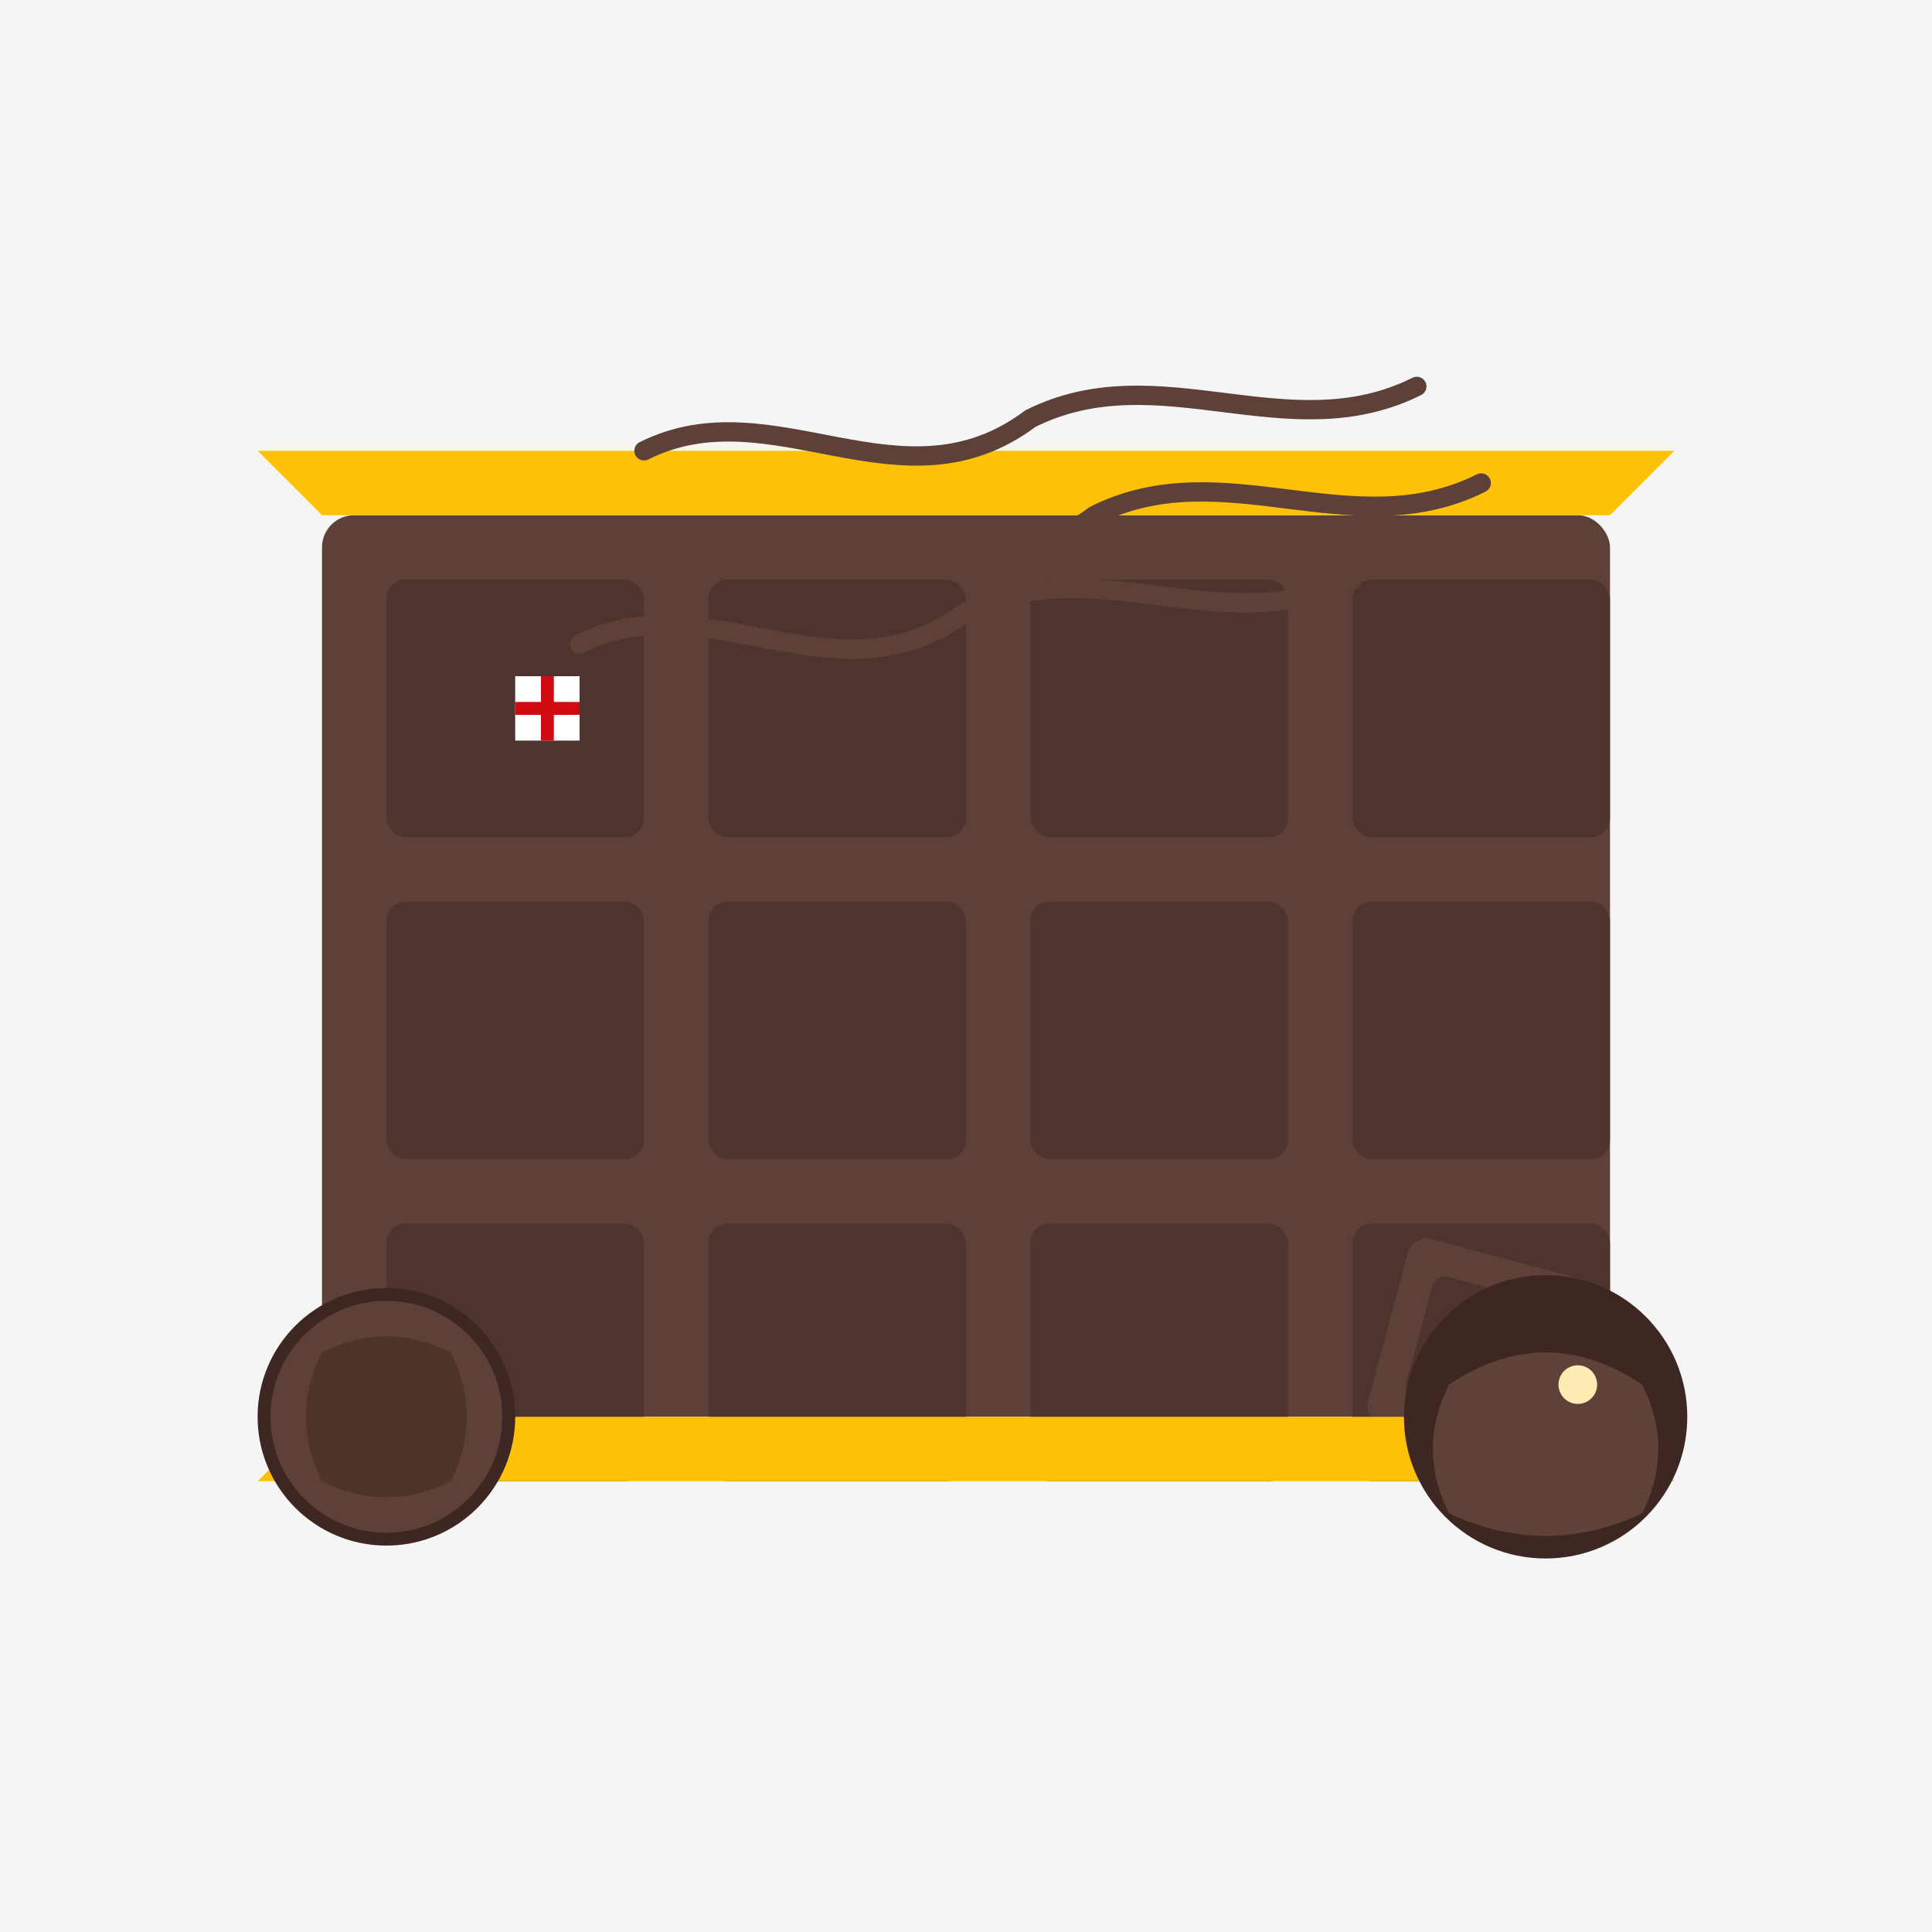 <svg xmlns="http://www.w3.org/2000/svg" width="300" height="300" viewBox="0 0 300 300">
  <!-- Background -->
  <rect width="300" height="300" fill="#F5F5F5"/>
  
  <!-- Swiss chocolate bar -->
  <g transform="translate(150, 150)">
    <!-- Main chocolate bar -->
    <rect x="-100" y="-70" width="200" height="140" rx="5" ry="5" fill="#5D4037"/>
    
    <!-- Chocolate pattern -->
    <g>
      <!-- Row 1 -->
      <rect x="-90" y="-60" width="40" height="40" rx="3" ry="3" fill="#4E342E"/>
      <rect x="-40" y="-60" width="40" height="40" rx="3" ry="3" fill="#4E342E"/>
      <rect x="10" y="-60" width="40" height="40" rx="3" ry="3" fill="#4E342E"/>
      <rect x="60" y="-60" width="40" height="40" rx="3" ry="3" fill="#4E342E"/>
      
      <!-- Row 2 -->
      <rect x="-90" y="-10" width="40" height="40" rx="3" ry="3" fill="#4E342E"/>
      <rect x="-40" y="-10" width="40" height="40" rx="3" ry="3" fill="#4E342E"/>
      <rect x="10" y="-10" width="40" height="40" rx="3" ry="3" fill="#4E342E"/>
      <rect x="60" y="-10" width="40" height="40" rx="3" ry="3" fill="#4E342E"/>
      
      <!-- Row 3 -->
      <rect x="-90" y="40" width="40" height="40" rx="3" ry="3" fill="#4E342E"/>
      <rect x="-40" y="40" width="40" height="40" rx="3" ry="3" fill="#4E342E"/>
      <rect x="10" y="40" width="40" height="40" rx="3" ry="3" fill="#4E342E"/>
      <rect x="60" y="40" width="40" height="40" rx="3" ry="3" fill="#4E342E"/>
    </g>
    
    <!-- Swiss cross on one square -->
    <g transform="translate(-65, -40)">
      <rect x="-5" y="-5" width="10" height="10" fill="#FFFFFF"/>
      <rect x="-5" y="-1" width="10" height="2" fill="#D10A10"/>
      <rect x="-1" y="-5" width="2" height="10" fill="#D10A10"/>
    </g>
    
    <!-- Broken piece -->
    <g transform="translate(80, 60) rotate(15)">
      <rect x="-15" y="-15" width="30" height="30" rx="3" ry="3" fill="#5D4037"/>
      <rect x="-10" y="-10" width="20" height="20" rx="2" ry="2" fill="#4E342E"/>
    </g>
    
    <!-- Wrapper partial view -->
    <path d="M-100,-70 L-110,-80 L110,-80 L100,-70" fill="#FFC107"/>
    <path d="M-100,70 L-110,80 L110,80 L100,70" fill="#FFC107"/>
  </g>
  
  <!-- Chocolate truffles -->
  <g transform="translate(60, 220)">
    <circle cx="0" cy="0" r="20" fill="#3E2723"/>
    <circle cx="0" cy="0" r="18" fill="#5D4037"/>
    <path d="M-10,-10 Q0,-15 10,-10 Q15,0 10,10 Q0,15 -10,10 Q-15,0 -10,-10" fill="#3E2723" opacity="0.5"/>
  </g>
  
  <g transform="translate(240, 220)">
    <circle cx="0" cy="0" r="22" fill="#3E2723"/>
    <path d="M-15,-5 Q0,-15 15,-5 Q20,5 15,15 Q0,22 -15,15 Q-20,5 -15,-5" fill="#6D4C41" opacity="0.7"/>
    <circle cx="5" cy="-5" r="3" fill="#FFECB3"/>
  </g>
  
  <!-- Chocolate shavings -->
  <g transform="translate(150, 70)">
    <path d="M-50,0 C-30,-10 -10,10 10,-5 C30,-15 50,0 70,-10" fill="none" stroke="#5D4037" stroke-width="3" stroke-linecap="round"/>
    <path d="M-40,15 C-20,5 0,25 20,10 C40,0 60,15 80,5" fill="none" stroke="#5D4037" stroke-width="3" stroke-linecap="round"/>
    <path d="M-60,30 C-40,20 -20,40 0,25 C20,15 40,30 60,20" fill="none" stroke="#5D4037" stroke-width="3" stroke-linecap="round"/>
  </g>
</svg>
